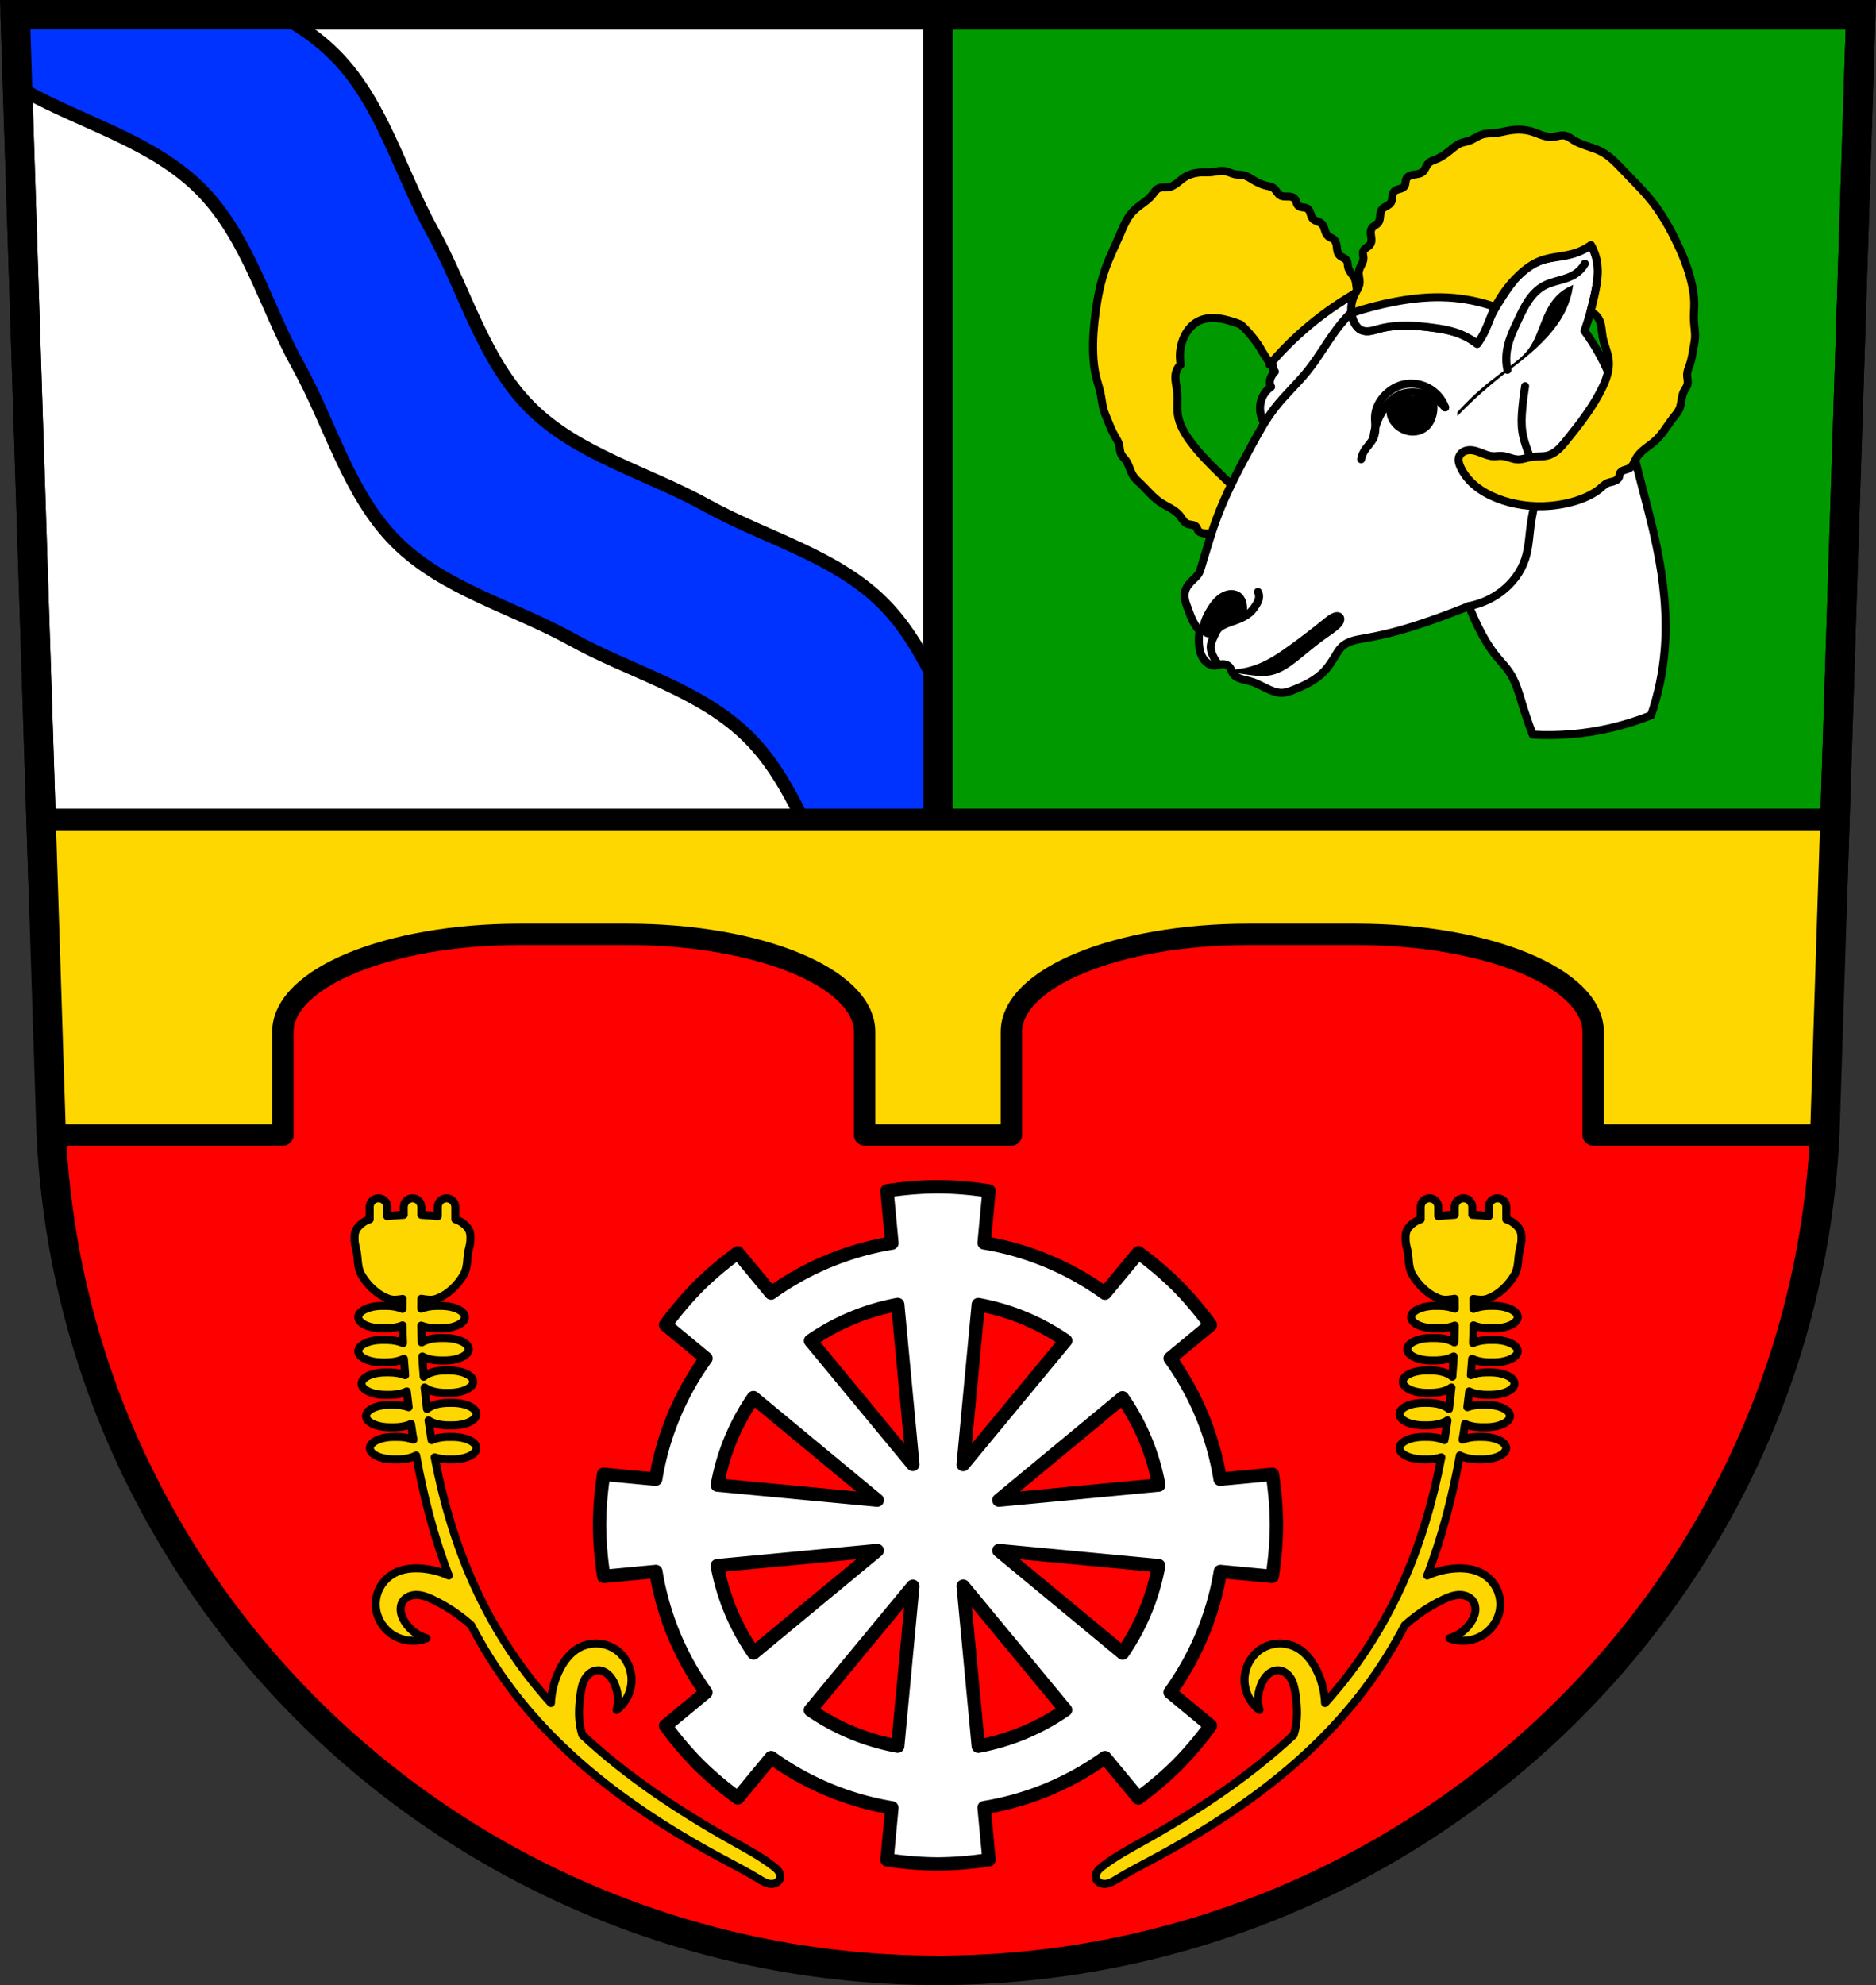 <?xml version="1.0" encoding="UTF-8" standalone="no"?>
<!-- Created with Inkscape (http://www.inkscape.org/) -->

<svg
   xmlns:dc="http://purl.org/dc/elements/1.1/"
   xmlns:cc="http://creativecommons.org/ns#"
   xmlns:rdf="http://www.w3.org/1999/02/22-rdf-syntax-ns#"
   xmlns:svg="http://www.w3.org/2000/svg"
   xmlns="http://www.w3.org/2000/svg"
   xmlns:sodipodi="http://sodipodi.sourceforge.net/DTD/sodipodi-0.dtd"
   xmlns:inkscape="http://www.inkscape.org/namespaces/inkscape"
   width="197.932mm"
   height="209.344mm"
   viewBox="0 0 701.334 741.769"
   id="svg2"
   version="1.1"
   inkscape:version="0.91 r13725"
   sodipodi:docname="DEU Michelbach COA.svg">
  <rect x="0" y="0" width="701.334" height="741.769" fill="#333333" stroke="none"/>
  <defs
     id="defs4">
    <inkscape:path-effect
       effect="spiro"
       id="path-effect5407"
       is_visible="true" />
    <inkscape:path-effect
       effect="spiro"
       id="path-effect5401"
       is_visible="true" />
    <inkscape:path-effect
       effect="spiro"
       id="path-effect5344"
       is_visible="true" />
    <inkscape:path-effect
       effect="spiro"
       id="path-effect5340"
       is_visible="true" />
    <inkscape:path-effect
       effect="spiro"
       id="path-effect5125"
       is_visible="true" />
    <inkscape:path-effect
       effect="spiro"
       id="path-effect5121"
       is_visible="true" />
    <inkscape:path-effect
       effect="spiro"
       id="path-effect5117"
       is_visible="true" />
    <inkscape:path-effect
       effect="spiro"
       id="path-effect5113"
       is_visible="true" />
    <inkscape:path-effect
       effect="spiro"
       id="path-effect5109"
       is_visible="true" />
    <inkscape:path-effect
       effect="spiro"
       id="path-effect5105"
       is_visible="true" />
    <inkscape:path-effect
       effect="spiro"
       id="path-effect5100"
       is_visible="true" />
    <inkscape:path-effect
       effect="spiro"
       id="path-effect5096"
       is_visible="true" />
    <inkscape:path-effect
       effect="spiro"
       id="path-effect5092"
       is_visible="true" />
    <inkscape:path-effect
       effect="spiro"
       id="path-effect5088"
       is_visible="true" />
    <inkscape:path-effect
       effect="spiro"
       id="path-effect5084"
       is_visible="true" />
    <inkscape:path-effect
       effect="spiro"
       id="path-effect4922"
       is_visible="true" />
    <inkscape:path-effect
       effect="spiro"
       id="path-effect4899"
       is_visible="true" />
    <inkscape:path-effect
       effect="spiro"
       id="path-effect4895"
       is_visible="true" />
    <inkscape:path-effect
       effect="spiro"
       id="path-effect4899-1"
       is_visible="true" />
    <inkscape:path-effect
       effect="spiro"
       id="path-effect4922-3"
       is_visible="true" />
    <inkscape:path-effect
       effect="spiro"
       id="path-effect5125-3"
       is_visible="true" />
    <inkscape:path-effect
       effect="spiro"
       id="path-effect5121-6"
       is_visible="true" />
    <inkscape:path-effect
       effect="spiro"
       id="path-effect5117-2"
       is_visible="true" />
    <inkscape:path-effect
       effect="spiro"
       id="path-effect5113-2"
       is_visible="true" />
    <inkscape:path-effect
       effect="spiro"
       id="path-effect5109-1"
       is_visible="true" />
    <inkscape:path-effect
       effect="spiro"
       id="path-effect5105-4"
       is_visible="true" />
    <inkscape:path-effect
       effect="spiro"
       id="path-effect5092-9"
       is_visible="true" />
    <inkscape:path-effect
       effect="spiro"
       id="path-effect5088-9"
       is_visible="true" />
    <inkscape:path-effect
       effect="spiro"
       id="path-effect5084-3"
       is_visible="true" />
    <inkscape:path-effect
       effect="spiro"
       id="path-effect5340-2"
       is_visible="true" />
    <inkscape:path-effect
       effect="spiro"
       id="path-effect5340-7"
       is_visible="true" />
  </defs>
  <sodipodi:namedview
     id="base"
     pagecolor="#ffffff"
     bordercolor="#666666"
     borderopacity="1.0"
     inkscape:pageopacity="0.0"
     inkscape:pageshadow="2"
     inkscape:zoom="0.72664173"
     inkscape:cx="350.66705"
     inkscape:cy="370.88431"
     inkscape:document-units="px"
     inkscape:current-layer="layer1"
     showgrid="false"
     inkscape:window-width="1366"
     inkscape:window-height="745"
     inkscape:window-x="-8"
     inkscape:window-y="-8"
     inkscape:window-maximized="1"
     fit-margin-top="0"
     fit-margin-left="0"
     fit-margin-right="0"
     fit-margin-bottom="0"
     inkscape:snap-midpoints="true"
     inkscape:snap-smooth-nodes="true"
     inkscape:object-nodes="true"
     inkscape:snap-nodes="false"
     inkscape:object-paths="false" />
  <g
     inkscape:label="Ebene 1"
     inkscape:groupmode="layer"
     id="layer1"
     transform="translate(-18.875,-44.335)">
    <path
       style="fill:#ff0000;fill-opacity:1;fill-rule:evenodd;stroke:none;stroke-width:11;stroke-opacity:1"
       inkscape:connector-curvature="0"
       d="m 24.555,49.835 13.398,416.624 c 7.415,175.25 153.92,314.046 331.589,314.144 177.51,-0.215 324.069,-139.061 331.589,-314.144 l 13.398,-416.624 -344.979,0 z"
       id="path10563-0-1" />
    <path
       style="opacity:1;fill:#ffffff;fill-opacity:1;fill-rule:nonzero;stroke:#000000;stroke-width:11;stroke-linecap:round;stroke-linejoin:round;stroke-miterlimit:4;stroke-dasharray:none;stroke-dashoffset:0;stroke-opacity:1"
       d="M 5.68 5.5 L 16.104 329.635 L 350.676 329.635 L 350.676 5.5 L 5.68 5.5 z "
       transform="translate(18.875,44.335)"
       id="rect4219" />
    <path
       style="fill:#0033ff;fill-opacity:1;fill-rule:evenodd;stroke:#000000;stroke-width:5;stroke-linecap:butt;stroke-linejoin:round;stroke-miterlimit:4;stroke-dasharray:none;stroke-opacity:1"
       d="M 5.68 5.5 L 6.547 32.479 C 7.492 32.976 8.438 33.474 9.369 33.99 C 31.308 46.151 57.33 52.991 75.02 70.771 C 92.722 88.565 99.307 114.697 111.48 136.645 C 123.651 158.587 130.306 184.696 148.053 202.438 C 165.799 220.178 191.915 226.833 213.863 239 C 235.817 251.17 261.959 257.752 279.758 275.449 C 294.531 290.137 301.76 310.566 310.754 329.635 L 350.676 329.635 L 350.676 256.963 C 345.166 245.338 338.967 234.236 329.953 225.273 C 312.154 207.576 286.013 200.99 264.059 188.82 C 242.11 176.653 215.99 170.002 198.244 152.262 C 180.498 134.52 173.845 108.409 161.674 86.467 C 149.5 64.52 142.915 38.387 125.213 20.594 C 119.136 14.486 112.065 9.685 104.525 5.5 L 5.68 5.5 z "
       transform="translate(18.875,44.335)"
       id="path22299" />
    <path
       style="opacity:1;fill:#009900;fill-opacity:1;fill-rule:nonzero;stroke:#000000;stroke-width:11;stroke-linecap:round;stroke-linejoin:round;stroke-miterlimit:4;stroke-dasharray:none;stroke-dashoffset:0;stroke-opacity:1"
       d="M 350.676 5.5 L 350.676 329.635 L 685.23 329.635 L 695.654 5.5 L 350.676 5.5 z "
       transform="translate(18.875,44.335)"
       id="rect4219-2" />
    <path
       style="opacity:1;fill:#ffd700;fill-opacity:1;fill-rule:nonzero;stroke:#000000;stroke-width:8;stroke-linecap:round;stroke-linejoin:round;stroke-miterlimit:4;stroke-dasharray:none;stroke-dashoffset:0;stroke-opacity:1"
       d="M 15.35,306.213 19.078,422.125 c 0.028,0.653 0.064,1.303 0.096,1.955 l 86.576,0 0,-38.479 c 0,-20.201 39.494,-36.463 88.553,-36.463 l 40.371,0 c 49.059,0 88.553,16.262 88.553,36.463 l 0,38.479 54.881,0 0,-38.479 c 0,-20.201 39.496,-36.463 88.555,-36.463 l 40.369,0 c 49.059,0 88.555,16.262 88.555,36.463 l 0,38.479 86.574,0 c 0.032,-0.652 0.068,-1.302 0.096,-1.955 l 3.729,-115.912 -123.477,0 z"
       transform="translate(18.875,44.335)"
       id="rect4259"
       inkscape:connector-curvature="0"
       sodipodi:nodetypes="ccccssssccsssscccccc" />
    <path
       style="fill:none;fill-rule:evenodd;stroke:#000000;stroke-width:11;stroke-opacity:1"
       inkscape:connector-curvature="0"
       d="m 24.555,49.835 13.398,416.624 c 7.415,175.25 153.92,314.046 331.589,314.144 177.51,-0.215 324.069,-139.061 331.589,-314.144 l 13.398,-416.624 -344.979,0 z"
       id="path10563-0" />
    <path
       style="opacity:1;fill:#ffffff;fill-opacity:1;fill-rule:nonzero;stroke:#000000;stroke-width:5;stroke-linecap:round;stroke-linejoin:round;stroke-miterlimit:4;stroke-dasharray:none;stroke-dashoffset:0;stroke-opacity:1"
       d="m 369.542,487.784 a 128.447,128.447 0 0 0 -19.072,1.535 l 1.842,19.516 a 107,107 0 0 0 -45.174,18.678 l -12.439,-15.033 a 128.447,128.447 0 0 0 -14.605,12.363 128.447,128.447 0 0 0 -12.4,14.572 l 15.096,12.492 a 107,107 0 0 0 -18.805,45.166 l -19.434,-1.834 a 128.447,128.447 0 0 0 -1.535,19.072 128.447,128.447 0 0 0 1.586,19.07 l 19.467,-1.838 a 107,107 0 0 0 18.693,45.195 l -15.068,12.469 a 128.447,128.447 0 0 0 12.4,14.572 128.447,128.447 0 0 0 14.605,12.363 l 12.463,-15.062 a 107,107 0 0 0 45.143,18.789 l -1.834,19.434 a 128.447,128.447 0 0 0 19.072,1.535 128.447,128.447 0 0 0 19.07,-1.586 l -1.838,-19.467 a 107,107 0 0 0 45.197,-18.695 l 12.486,15.09 a 128.447,128.447 0 0 0 14.57,-12.4 128.447,128.447 0 0 0 12.363,-14.607 l -15.08,-12.479 a 107,107 0 0 0 18.789,-45.143 l 19.383,1.83 a 128.447,128.447 0 0 0 1.586,-19.07 128.447,128.447 0 0 0 -1.535,-19.072 l -19.516,1.842 a 107,107 0 0 0 -18.68,-45.176 l 15.053,-12.455 a 128.447,128.447 0 0 0 -12.363,-14.607 128.447,128.447 0 0 0 -14.57,-12.4 l -12.51,15.117 a 107,107 0 0 0 -45.166,-18.807 l 1.83,-19.383 a 128.447,128.447 0 0 0 -19.07,-1.586 z m -15.062,44 5.643,59.762 -38.234,-46.207 a 83.928,83.928 0 0 1 32.592,-13.555 z m 30.125,0.029 a 83.928,83.928 0 0 1 32.664,13.486 l -38.309,46.297 5.645,-59.783 z m -84.076,34.771 46.299,38.311 -59.783,-5.645 a 83.928,83.928 0 0 1 13.484,-32.666 z m 137.984,0.07 a 83.928,83.928 0 0 1 13.557,32.594 l -59.766,5.643 46.209,-38.236 z m -91.689,57.074 -46.236,38.26 a 83.928,83.928 0 0 1 -13.572,-32.611 l 59.809,-5.648 z m 45.482,0.004 59.734,5.641 a 83.928,83.928 0 0 1 -13.469,32.643 l -46.266,-38.283 z m -13.346,13.293 38.262,46.238 a 83.928,83.928 0 0 1 -32.613,13.574 l -5.648,-59.812 z m -18.838,0.051 -5.641,59.732 a 83.928,83.928 0 0 1 -32.643,-13.467 l 38.283,-46.266 z"
       id="path4802"
       inkscape:connector-curvature="0" />
    <path
       style="fill:#ffd700;fill-rule:evenodd;stroke:#000000;stroke-width:3;stroke-linecap:butt;stroke-linejoin:round;stroke-miterlimit:4;stroke-dasharray:none;stroke-opacity:1;fill-opacity:1"
       d="m 160.371,492.095 c -1.82,0 -3.285,1.465 -3.285,3.285 l 0,4.576 c -0.887,0.289 -1.742,0.681 -2.49,1.205 -1.117,0.782 -2.159,1.798 -2.709,3.016 -0.528,1.169 -0.475,2.527 -0.426,3.801 0.05,1.286 0.477,2.532 0.725,3.797 0.582,2.966 0.254,6.254 1.791,8.887 2.274,3.895 5.925,7.525 10.303,9.033 1.626,0.56 3.369,0.311 5.125,0.012 -0.034,1.236 -0.049,2.471 -0.064,3.707 -1.601,-0.687 -3.722,-1.115 -6.078,-1.115 l -1.439,0 c -4.986,0 -9,1.874 -9,4.201 0,2.327 4.014,4.199 9,4.199 l 1.439,0 c 2.36,0 4.484,-0.428 6.086,-1.117 0.033,2.211 0.096,4.42 0.191,6.629 -1.62,-0.736 -3.827,-1.191 -6.277,-1.191 l -1.439,0 c -4.986,0 -9,1.872 -9,4.199 0,2.327 4.014,4.201 9,4.201 l 1.439,0 c 2.618,0 4.96,-0.52 6.602,-1.348 0.136,2.037 0.295,4.073 0.477,6.107 -1.577,-0.637 -3.611,-1.033 -5.869,-1.033 l -1.439,0 c -4.986,0 -9,1.872 -9,4.199 0,2.327 4.014,4.201 9,4.201 l 1.439,0 c 2.551,0 4.842,-0.493 6.477,-1.283 0.217,1.967 0.451,3.93 0.705,5.893 -1.525,-0.554 -3.419,-0.896 -5.51,-0.896 l -1.441,0 c -4.986,0 -8.998,1.872 -8.998,4.199 0,2.327 4.012,4.201 8.998,4.201 l 1.441,0 c 2.498,0 4.751,-0.472 6.379,-1.234 0.187,1.265 0.368,2.531 0.568,3.793 0.11,0.691 0.234,1.38 0.348,2.07 -1.575,-0.633 -3.603,-1.029 -5.855,-1.029 l -1.439,0 c -4.986,0 -9,1.872 -9,4.199 0,2.327 4.014,4.201 9,4.201 l 1.439,0 c 2.762,0 5.223,-0.575 6.871,-1.484 2.778,15.289 6.604,30.404 12.199,44.879 -3.248,-1.464 -6.751,-2.364 -10.305,-2.619 -3.427,-0.246 -6.988,0.124 -10.021,1.736 -2.163,1.149 -3.995,2.914 -5.223,5.033 -1.228,2.119 -1.847,4.586 -1.764,7.033 0.135,3.975 2.173,7.822 5.318,10.256 1.902,1.472 4.187,2.444 6.566,2.795 2.38,0.351 4.848,0.078 7.094,-0.783 -3.397,-1.016 -6.39,-3.322 -8.236,-6.35 -0.677,-1.109 -1.209,-2.328 -1.383,-3.615 -0.174,-1.288 0.032,-2.653 0.73,-3.748 0.55,-0.862 1.387,-1.526 2.324,-1.936 0.937,-0.41 1.971,-0.572 2.994,-0.547 2.045,0.051 3.997,0.833 5.848,1.705 3.38,1.593 6.601,3.523 9.623,5.721 1.67,1.214 3.273,2.518 4.814,3.891 4.282,8.224 9.204,16.111 14.764,23.529 20.37,27.182 48.74,47.422 78.662,63.498 4.736,2.544 9.526,4.998 14.117,7.795 1.325,0.807 2.693,1.664 4.236,1.82 0.772,0.078 1.573,-0.032 2.258,-0.396 0.685,-0.364 1.24,-0.998 1.43,-1.75 0.111,-0.438 0.098,-0.905 -0.012,-1.344 -0.109,-0.439 -0.312,-0.852 -0.568,-1.225 -0.512,-0.746 -1.227,-1.323 -1.945,-1.873 -4.781,-3.662 -10.114,-6.524 -15.367,-9.469 -19.974,-11.197 -39.342,-24.045 -56.039,-39.605 -0.4,-1.259 -0.71,-2.546 -0.908,-3.852 -0.561,-3.702 -0.298,-7.482 0.211,-11.191 0.277,-2.021 0.646,-4.082 1.67,-5.846 0.512,-0.882 1.188,-1.676 2.023,-2.262 0.835,-0.585 1.834,-0.953 2.854,-0.973 1.3,-0.025 2.572,0.519 3.574,1.348 1.002,0.828 1.754,1.924 2.338,3.086 1.592,3.167 1.976,6.924 1.057,10.348 1.915,-1.455 3.448,-3.408 4.404,-5.615 0.956,-2.207 1.334,-4.662 1.086,-7.055 -0.41,-3.956 -2.605,-7.716 -5.912,-9.926 -2.036,-1.361 -4.46,-2.134 -6.908,-2.207 -2.448,-0.073 -4.913,0.553 -7.029,1.785 -2.969,1.728 -5.161,4.56 -6.758,7.602 -2.078,3.959 -3.239,8.385 -3.428,12.852 -3.074,-3.413 -6.024,-6.942 -8.824,-10.605 -8.026,-10.503 -14.774,-21.973 -20.176,-34.037 -6.737,-15.045 -11.364,-30.968 -14.479,-47.166 1.464,0.481 3.243,0.768 5.178,0.768 l 1.441,0 c 4.986,0 9,-1.872 9,-4.199 0,-2.327 -4.014,-4.203 -9,-4.203 l -1.441,0 c -2.471,0 -4.699,0.463 -6.322,1.211 -0.074,-0.444 -0.162,-0.886 -0.234,-1.33 -0.328,-2.014 -0.63,-4.032 -0.914,-6.053 1.613,1.119 4.351,1.852 7.471,1.852 l 1.441,0 c 4.986,0 9,-1.872 9,-4.199 0,-2.327 -4.014,-4.197 -9,-4.197 l -1.441,0 c -3.515,0 -6.539,0.933 -8.021,2.297 -0.337,-2.686 -0.645,-5.374 -0.904,-8.068 1.569,1.224 4.428,2.043 7.719,2.043 l 1.439,0 c 4.986,0 9,-1.874 9,-4.201 0,-2.327 -4.014,-4.199 -9,-4.199 l -1.439,0 c -3.552,0 -6.601,0.952 -8.066,2.34 -0.206,-2.518 -0.381,-5.038 -0.52,-7.561 1.648,0.922 4.128,1.508 6.914,1.508 l 1.439,0 c 4.986,0 9,-1.872 9,-4.199 0,-2.327 -4.014,-4.201 -9,-4.201 l -1.439,0 c -2.927,0 -5.511,0.648 -7.152,1.652 -0.076,-2.095 -0.126,-4.189 -0.154,-6.285 1.577,0.636 3.609,1.033 5.867,1.033 l 1.439,0 c 4.986,0 9,-1.872 9,-4.199 0,-2.327 -4.014,-4.201 -9,-4.201 l -1.439,0 c -2.264,0 -4.302,0.401 -5.881,1.041 0.012,-1.232 0.014,-2.465 0.041,-3.697 1.888,0.325 3.769,0.654 5.516,0.053 4.378,-1.508 8.03,-5.138 10.305,-9.033 1.537,-2.632 1.209,-5.921 1.791,-8.887 0.248,-1.265 0.675,-2.511 0.725,-3.797 0.049,-1.273 0.103,-2.632 -0.426,-3.801 -0.551,-1.218 -1.593,-2.234 -2.711,-3.016 -0.747,-0.523 -1.601,-0.914 -2.486,-1.203 l 0,-4.578 c 0,-1.82 -1.465,-3.285 -3.285,-3.285 -1.82,0 -3.285,1.465 -3.285,3.285 l 0,3.408 c -2.039,-0.251 -4.089,-0.433 -6.15,-0.52 l 0,-2.889 c 0,-1.82 -1.465,-3.285 -3.285,-3.285 -1.82,0 -3.285,1.465 -3.285,3.285 l 0,2.889 c -2.06,0.087 -4.11,0.267 -6.148,0.518 l 0,-3.406 c 0,-1.82 -1.465,-3.285 -3.285,-3.285 z m 392.902,0 c -1.82,0 -3.285,1.465 -3.285,3.285 l 0,4.578 c -0.886,0.29 -1.739,0.68 -2.486,1.203 -1.118,0.782 -2.16,1.798 -2.711,3.016 -0.529,1.169 -0.475,2.527 -0.426,3.801 0.05,1.286 0.477,2.532 0.725,3.797 0.582,2.966 0.254,6.255 1.791,8.887 2.275,3.895 5.927,7.525 10.305,9.033 1.746,0.602 3.628,0.272 5.516,-0.053 0.027,1.232 0.029,2.465 0.041,3.697 -1.578,-0.64 -3.616,-1.041 -5.881,-1.041 l -1.439,0 c -4.986,0 -9,1.874 -9,4.201 0,2.327 4.014,4.199 9,4.199 l 1.439,0 c 2.258,0 4.29,-0.397 5.867,-1.033 -0.028,2.096 -0.079,4.191 -0.154,6.285 -1.642,-1.004 -4.226,-1.652 -7.152,-1.652 l -1.439,0 c -4.986,0 -9,1.874 -9,4.201 0,2.327 4.014,4.199 9,4.199 l 1.439,0 c 2.786,0 5.266,-0.586 6.914,-1.508 -0.139,2.522 -0.313,5.043 -0.52,7.561 -1.466,-1.388 -4.515,-2.34 -8.066,-2.34 l -1.439,0 c -4.986,0 -9,1.872 -9,4.199 0,2.327 4.014,4.201 9,4.201 l 1.439,0 c 3.291,0 6.149,-0.819 7.719,-2.043 -0.26,2.694 -0.568,5.383 -0.904,8.068 -1.482,-1.364 -4.506,-2.297 -8.021,-2.297 l -1.441,0 c -4.986,0 -9,1.87 -9,4.197 0,2.327 4.014,4.199 9,4.199 l 1.441,0 c 3.12,0 5.858,-0.733 7.471,-1.852 -0.284,2.021 -0.587,4.039 -0.914,6.053 -0.072,0.444 -0.16,0.886 -0.234,1.33 -1.623,-0.748 -3.851,-1.211 -6.322,-1.211 l -1.441,0 c -4.986,0 -9,1.876 -9,4.203 0,2.327 4.014,4.199 9,4.199 l 1.441,0 c 1.935,0 3.714,-0.287 5.178,-0.768 -3.114,16.198 -7.742,32.121 -14.479,47.166 -5.402,12.064 -12.15,23.534 -20.176,34.037 -2.8,3.664 -5.75,7.192 -8.824,10.605 -0.189,-4.466 -1.35,-8.893 -3.428,-12.852 -1.597,-3.042 -3.789,-5.873 -6.758,-7.602 -2.117,-1.232 -4.581,-1.859 -7.029,-1.785 -2.448,0.073 -4.872,0.846 -6.908,2.207 -3.307,2.21 -5.502,5.97 -5.912,9.926 -0.248,2.392 0.13,4.848 1.086,7.055 0.956,2.207 2.489,4.16 4.404,5.615 -0.92,-3.423 -0.535,-7.181 1.057,-10.348 0.584,-1.162 1.335,-2.258 2.338,-3.086 1.002,-0.828 2.274,-1.372 3.574,-1.348 1.02,0.019 2.018,0.387 2.854,0.973 0.835,0.585 1.511,1.38 2.023,2.262 1.024,1.764 1.393,3.825 1.67,5.846 0.509,3.71 0.772,7.489 0.211,11.191 -0.198,1.306 -0.508,2.593 -0.908,3.852 -16.697,15.56 -36.065,28.408 -56.039,39.605 -5.253,2.945 -10.586,5.807 -15.367,9.469 -0.718,0.55 -1.433,1.128 -1.945,1.873 -0.256,0.373 -0.459,0.786 -0.568,1.225 -0.109,0.439 -0.122,0.905 -0.012,1.344 0.19,0.752 0.745,1.386 1.43,1.75 0.685,0.364 1.486,0.474 2.258,0.396 1.543,-0.156 2.912,-1.013 4.236,-1.82 4.591,-2.797 9.381,-5.251 14.117,-7.795 29.922,-16.076 58.292,-36.316 78.662,-63.498 5.559,-7.419 10.482,-15.306 14.764,-23.529 1.542,-1.373 3.145,-2.676 4.814,-3.891 3.022,-2.198 6.243,-4.128 9.623,-5.721 1.851,-0.872 3.802,-1.654 5.848,-1.705 1.023,-0.026 2.057,0.137 2.994,0.547 0.937,0.41 1.774,1.073 2.324,1.936 0.699,1.095 0.905,2.461 0.73,3.748 -0.174,1.288 -0.706,2.506 -1.383,3.615 -1.846,3.027 -4.839,5.334 -8.236,6.35 2.246,0.861 4.714,1.134 7.094,0.783 2.38,-0.35 4.664,-1.323 6.566,-2.795 3.146,-2.434 5.183,-6.281 5.318,-10.256 0.083,-2.448 -0.536,-4.914 -1.764,-7.033 -1.228,-2.119 -3.06,-3.884 -5.223,-5.033 -3.034,-1.612 -6.595,-1.983 -10.021,-1.736 -3.553,0.255 -7.057,1.155 -10.305,2.619 5.596,-14.475 9.421,-29.59 12.199,-44.879 1.648,0.909 4.109,1.484 6.871,1.484 l 1.439,0 c 4.986,0 9,-1.874 9,-4.201 0,-2.327 -4.014,-4.199 -9,-4.199 l -1.439,0 c -2.252,0 -4.28,0.396 -5.855,1.029 0.113,-0.69 0.238,-1.38 0.348,-2.07 0.2,-1.262 0.381,-2.528 0.568,-3.793 1.628,0.762 3.88,1.234 6.379,1.234 l 1.441,0 c 4.986,0 8.998,-1.874 8.998,-4.201 0,-2.327 -4.012,-4.199 -8.998,-4.199 l -1.441,0 c -2.09,0 -3.985,0.343 -5.51,0.896 0.254,-1.962 0.488,-3.926 0.705,-5.893 1.635,0.791 3.926,1.283 6.477,1.283 l 1.439,0 c 4.986,0 9,-1.874 9,-4.201 0,-2.327 -4.014,-4.199 -9,-4.199 l -1.439,0 c -2.259,0 -4.292,0.397 -5.869,1.033 0.182,-2.034 0.341,-4.07 0.477,-6.107 1.642,0.828 3.984,1.348 6.602,1.348 l 1.439,0 c 4.986,0 9,-1.874 9,-4.201 0,-2.327 -4.014,-4.199 -9,-4.199 l -1.439,0 c -2.45,0 -4.658,0.455 -6.277,1.191 0.096,-2.209 0.158,-4.418 0.191,-6.629 1.602,0.689 3.726,1.117 6.086,1.117 l 1.439,0 c 4.986,0 9,-1.872 9,-4.199 0,-2.327 -4.014,-4.201 -9,-4.201 l -1.439,0 c -2.356,0 -4.477,0.428 -6.078,1.115 -0.016,-1.236 -0.031,-2.471 -0.064,-3.707 1.756,0.299 3.499,0.549 5.125,-0.012 4.377,-1.508 8.029,-5.138 10.303,-9.033 1.537,-2.632 1.209,-5.921 1.791,-8.887 0.248,-1.265 0.675,-2.511 0.725,-3.797 0.049,-1.273 0.103,-2.632 -0.426,-3.801 -0.55,-1.218 -1.592,-2.234 -2.709,-3.016 -0.749,-0.524 -1.603,-0.916 -2.49,-1.205 l 0,-4.576 c 0,-1.82 -1.465,-3.285 -3.285,-3.285 -1.82,0 -3.285,1.465 -3.285,3.285 l 0,3.406 c -2.038,-0.25 -4.088,-0.431 -6.148,-0.518 l 0,-2.889 c 0,-1.82 -1.465,-3.285 -3.285,-3.285 -1.82,0 -3.285,1.465 -3.285,3.285 l 0,2.889 c -2.061,0.087 -4.112,0.269 -6.15,0.52 l 0,-3.408 c 0,-1.82 -1.465,-3.285 -3.285,-3.285 z"
       id="path4893"
       inkscape:connector-curvature="0" />
    <g
       id="g5428"
       transform="translate(15.11,-6)">
      <path
         id="path5338-6"
         transform="translate(18.875,44.335)"
         d="m 442.008,69.852 c -1.504,-0.058 -3.011,0.412 -4.527,0.527 -0.934,0.071 -1.874,0.006 -2.811,0.014 -2.435,0.021 -4.912,0.556 -6.959,1.875 -1.021,0.658 -1.914,1.497 -2.887,2.225 -0.973,0.728 -2.066,1.359 -3.271,1.512 -0.57,0.072 -1.146,0.036 -1.721,0.037 -0.575,10e-4 -1.161,0.044 -1.691,0.266 -0.558,0.233 -1.02,0.651 -1.412,1.111 -0.392,0.46 -0.727,0.968 -1.104,1.441 -1.93,2.423 -4.881,3.807 -7.049,6.02 -2.418,2.468 -3.71,5.79 -5.078,8.963 -1.79,4.149 -3.814,8.203 -5.328,12.461 -1.839,5.172 -2.902,10.59 -3.65,16.027 -0.731,5.313 -1.167,10.681 -0.947,16.039 0.116,2.821 0.416,5.643 1.082,8.387 0.504,2.073 1.215,4.094 1.656,6.182 0.479,2.265 0.641,4.605 1.363,6.805 0.266,0.809 0.605,1.592 0.932,2.379 0.953,2.295 1.802,4.646 3.047,6.797 0.573,0.989 1.233,1.948 1.549,3.047 0.178,0.622 0.24,1.271 0.33,1.912 0.09,0.641 0.214,1.286 0.502,1.865 0.41,0.825 1.121,1.454 1.672,2.193 0.681,0.913 1.108,1.986 1.52,3.049 0.411,1.062 0.821,2.14 1.473,3.074 0.675,0.967 1.583,1.742 2.439,2.553 1.46,1.382 2.791,2.892 4.225,4.303 1.059,1.043 2.179,2.033 3.416,2.857 1.218,0.812 2.539,1.455 3.801,2.195 1.262,0.74 2.485,1.596 3.396,2.74 0.432,0.542 0.787,1.14 1.211,1.688 0.424,0.548 0.932,1.055 1.568,1.328 0.586,0.252 1.237,0.289 1.861,0.416 0.312,0.063 0.622,0.15 0.906,0.295 0.284,0.145 0.541,0.35 0.715,0.617 0.222,0.342 0.294,0.761 0.502,1.111 0.184,0.309 0.468,0.551 0.785,0.721 0.317,0.169 0.668,0.27 1.021,0.334 0.707,0.128 1.437,0.118 2.133,0.299 1.151,0.3 2.1,1.09 3.125,1.693 0.534,0.314 1.096,0.581 1.668,0.82 2.769,1.16 5.775,1.693 8.775,1.793 1.891,0.063 3.789,-0.045 5.662,-0.316 5.481,-0.795 10.772,-3.052 15,-6.631 4.233,-3.583 7.396,-8.603 8.068,-14.107 0.077,-0.633 0.123,-1.273 0.065,-1.908 -0.059,-0.635 -0.224,-1.267 -0.545,-1.818 -0.344,-0.592 -0.866,-1.081 -1.479,-1.387 -0.613,-0.306 -1.315,-0.43 -1.996,-0.357 -0.669,0.071 -1.307,0.328 -1.887,0.67 -0.58,0.342 -1.106,0.768 -1.619,1.203 -1.027,0.87 -2.065,1.81 -3.359,2.178 -0.772,0.219 -1.595,0.22 -2.363,0.453 -0.833,0.252 -1.559,0.763 -2.271,1.264 -0.712,0.5 -1.443,1.006 -2.279,1.246 -0.684,0.197 -1.406,0.207 -2.117,0.174 -0.711,-0.033 -1.424,-0.109 -2.135,-0.074 -1.685,0.083 -3.316,0.777 -5.002,0.701 -1.359,-0.061 -2.656,-0.626 -3.783,-1.389 -1.127,-0.763 -2.105,-1.721 -3.082,-2.668 -5.347,-5.186 -10.909,-10.229 -15.311,-16.238 -2.162,-2.951 -4.066,-6.226 -4.596,-9.846 -0.422,-2.883 0.051,-5.831 -0.268,-8.727 -0.127,-1.151 -0.377,-2.286 -0.531,-3.434 -0.155,-1.148 -0.212,-2.327 0.049,-3.455 0.278,-1.204 0.922,-2.32 1.824,-3.164 -0.58,-3.096 -0.289,-6.35 0.832,-9.293 1.085,-2.848 3.024,-5.466 5.734,-6.859 1.933,-0.993 4.158,-1.32 6.328,-1.205 2.17,0.115 4.297,0.653 6.369,1.307 1.065,0.336 2.121,0.705 3.164,1.104 2.7,2.507 5.094,5.344 7.086,8.443 1.133,2.082 2.424,4.077 3.863,5.961 0.994,1.302 2.059,2.552 3.186,3.74 1.377,-2.232 3.196,-4.19 5.322,-5.727 1.892,-1.367 4.007,-2.394 6.148,-3.322 5.191,-2.251 10.762,-3.99 16.412,-3.688 0.939,0.05 1.88,0.158 2.816,0.076 0.936,-0.082 1.887,-0.371 2.576,-1.01 0.435,-0.403 0.746,-0.928 0.953,-1.484 0.207,-0.556 0.314,-1.145 0.383,-1.734 0.42,-3.617 -0.626,-7.371 -2.797,-10.295 -0.847,-1.141 -1.876,-2.195 -2.346,-3.537 -0.486,-1.39 -0.318,-2.95 -0.855,-4.32 -0.322,-0.821 -0.878,-1.524 -1.398,-2.236 -0.521,-0.712 -1.023,-1.473 -1.205,-2.336 -0.083,-0.395 -0.097,-0.799 -0.143,-1.199 -0.046,-0.401 -0.129,-0.807 -0.334,-1.154 -0.294,-0.5 -0.808,-0.826 -1.318,-1.104 -0.51,-0.277 -1.046,-0.534 -1.445,-0.955 -0.361,-0.38 -0.587,-0.871 -0.723,-1.377 -0.136,-0.506 -0.186,-1.03 -0.242,-1.551 -0.056,-0.521 -0.116,-1.045 -0.268,-1.547 -0.151,-0.502 -0.4,-0.985 -0.783,-1.342 -0.322,-0.3 -0.724,-0.499 -1.121,-0.689 -0.397,-0.191 -0.801,-0.382 -1.133,-0.672 -0.331,-0.289 -0.576,-0.666 -0.762,-1.064 -0.186,-0.399 -0.314,-0.821 -0.441,-1.242 -0.128,-0.421 -0.255,-0.844 -0.438,-1.244 -0.183,-0.4 -0.425,-0.778 -0.752,-1.072 -0.465,-0.418 -1.07,-0.638 -1.654,-0.861 -0.584,-0.224 -1.183,-0.476 -1.607,-0.936 -0.244,-0.264 -0.419,-0.586 -0.553,-0.92 -0.134,-0.334 -0.228,-0.681 -0.332,-1.025 -0.104,-0.344 -0.219,-0.688 -0.387,-1.006 -0.167,-0.318 -0.391,-0.611 -0.684,-0.82 -0.258,-0.184 -0.562,-0.297 -0.871,-0.369 -0.309,-0.072 -0.625,-0.106 -0.939,-0.146 -0.315,-0.04 -0.63,-0.088 -0.932,-0.186 -0.302,-0.098 -0.59,-0.249 -0.814,-0.473 -0.324,-0.323 -0.488,-0.769 -0.627,-1.205 -0.139,-0.436 -0.269,-0.886 -0.549,-1.248 -0.298,-0.386 -0.744,-0.638 -1.213,-0.773 -0.469,-0.136 -0.962,-0.164 -1.449,-0.168 -0.488,-0.004 -0.977,0.017 -1.463,-0.027 -0.486,-0.044 -0.974,-0.155 -1.395,-0.402 -0.527,-0.309 -0.912,-0.807 -1.27,-1.303 -0.357,-0.496 -0.711,-1.011 -1.201,-1.377 -0.401,-0.299 -0.877,-0.484 -1.359,-0.615 -0.483,-0.132 -0.978,-0.213 -1.465,-0.328 -1.762,-0.416 -3.393,-1.262 -4.939,-2.203 -1.211,-0.737 -2.427,-1.556 -3.824,-1.793 -0.833,-0.141 -1.688,-0.067 -2.523,-0.193 -1.467,-0.223 -2.79,-1.052 -4.258,-1.273 -0.215,-0.032 -0.43,-0.05 -0.645,-0.059 z"
         style="fill:#ffd700;fill-opacity:1;fill-rule:evenodd;stroke:#000000;stroke-width:3;stroke-linecap:round;stroke-linejoin:round;stroke-miterlimit:4;stroke-dasharray:none;stroke-opacity:1"
         inkscape:connector-curvature="0" />
      <path
         sodipodi:nodetypes="aacaaacaacaaccaccca"
         inkscape:connector-curvature="0"
         inkscape:original-d="m 506.46375,162.32735 c -5.95173,4.09559 -11.86435,8.30381 -17.26777,13.10034 -3.88155,3.44558 -10.81609,11.20173 -10.81609,11.20173 0,0 1.06805,0.24318 1.3283,0.66451 0.21615,0.34993 -0.17438,0.86156 0,1.23409 0.10477,0.22381 0.41591,0.28092 0.56926,0.47465 0.0439,0.0555 0.0949,0.18986 0.0949,0.18986 0,0 -1.01651,1.12512 -1.32828,1.80366 -0.3525,0.76717 -0.60932,1.62478 -0.56927,2.46819 0.0237,0.49976 0.47438,1.42394 0.47438,1.42394 0,0 -1.91294,1.44513 -2.46682,2.46819 -1.16992,2.16093 -1.83177,4.77719 -1.51804,7.21467 0.27097,2.10531 2.84633,5.69579 2.84633,5.69579 l 10.15193,-9.87271 c 0,0 12.94462,-17.15316 19.54484,-25.63108 2.0609,-2.6472 6.26194,-7.87919 6.26194,-7.87919 l 2.08732,-5.60086 -2.37196,-3.32255 c 0,0 -4.75046,2.80438 -7.02095,4.36677 z"
         inkscape:path-effect="#path-effect5084"
         id="path5082"
         d="m 506.464,162.327 c -6.132,3.839 -11.918,8.23 -17.268,13.1 -3.841,3.497 -7.456,7.241 -10.816,11.202 0.125,-0.081 0.272,-0.129 0.421,-0.138 0.149,-0.008 0.3,0.023 0.434,0.09 0.134,0.067 0.249,0.169 0.332,0.293 0.083,0.124 0.132,0.27 0.142,0.419 0.014,0.21 -0.049,0.417 -0.084,0.624 -0.017,0.104 -0.028,0.21 -0.018,0.314 0.01,0.105 0.041,0.209 0.101,0.296 0.071,0.102 0.177,0.174 0.281,0.241 0.104,0.068 0.212,0.136 0.288,0.234 0.044,0.056 0.076,0.121 0.095,0.19 -0.534,0.526 -0.984,1.137 -1.328,1.804 -0.393,0.761 -0.648,1.616 -0.569,2.468 0.047,0.503 0.21,0.994 0.474,1.424 -0.968,0.657 -1.81,1.5 -2.467,2.468 -1.413,2.083 -1.925,4.73 -1.518,7.215 0.349,2.126 1.355,4.14 2.846,5.696 l 10.152,-9.873 c 6.384,-8.643 12.9,-17.188 19.545,-25.631 2.075,-2.636 4.162,-5.263 6.262,-7.879 l 2.087,-5.601 -2.372,-3.323 -7.021,4.367 -2e-5,0 z"
         style="fill:#ffffff;fill-rule:evenodd;stroke:#000000;stroke-width:3;stroke-linecap:butt;stroke-linejoin:round;stroke-miterlimit:4;stroke-dasharray:none;stroke-opacity:1" />
      <path
         sodipodi:nodetypes="caaaaaaaaaaaacaaaaaaaaaaaaaaaaacaaaacacaaaacaacaaacaac"
         inkscape:connector-curvature="0"
         inkscape:original-d="m 512.72569,163.65637 c 0,0 -5.28306,4.85802 -7.59023,7.5944 -4.62271,5.48268 -7.97513,11.94117 -12.429,17.56204 -3.88337,4.90089 -8.70074,9.02962 -12.42902,14.04963 -3.19322,4.29957 -5.87291,8.97141 -8.44409,13.66991 -4.87083,8.90082 -9.4432,18.00412 -13.188,27.43476 -2.42633,6.11028 -3.82663,12.58335 -5.97731,18.79612 -0.17688,0.51095 -0.29506,1.05293 -0.56932,1.51888 -0.56917,0.96711 -1.48809,1.68144 -2.18216,2.56311 -1.06471,1.35243 -2.45162,2.55772 -3.03611,4.17692 -0.33373,0.92452 -0.29978,1.96603 -0.18972,2.94282 0.13674,1.21376 0.62849,2.36374 1.04359,3.51241 0.73708,2.03968 1.48236,4.0997 2.56176,5.98059 0.5291,0.92204 1.89754,2.5631 1.89754,2.5631 0,0 -0.47969,3.4411 -0.18973,5.12623 0.39252,2.28159 0.93145,4.81229 2.56169,6.45523 0.8896,0.89653 2.25377,1.30086 3.51044,1.42395 0.83338,0.0816 1.63287,-0.54969 2.46686,-0.47465 1.04707,0.0942 2.15803,0.43746 2.94121,1.13916 0.66391,0.59481 0.61333,1.73284 1.23339,2.37324 1.03454,1.06843 2.5121,1.62472 3.89005,2.1834 1.0309,0.41797 2.17682,0.48421 3.22582,0.85437 2.71033,0.9564 5.1334,2.6493 7.87484,3.5124 1.0503,0.33067 2.14283,0.65405 3.24352,0.62537 1.39435,-0.0363 2.77399,-0.46969 4.06208,-1.00509 4.33766,-1.80298 8.61349,-4.10529 12.04949,-7.3096 1.64324,-1.53244 2.58403,-3.67723 3.88998,-5.50594 0.81649,-1.14332 1.35053,-2.5648 2.46683,-3.41748 2.36256,-1.80463 5.49204,-2.31302 8.34925,-3.13268 2.60546,-0.74744 5.34226,-0.94799 7.96974,-1.61382 6.50736,-1.64901 12.91002,-3.70794 19.26021,-5.88565 4.03387,-1.38336 11.95461,-4.55664 11.95461,-4.55664 0,0 2.15163,5.40751 3.51048,7.97412 2.00863,3.79393 4.32751,7.43018 6.8312,10.91695 1.45545,2.02693 3.47375,3.64269 4.7439,5.79072 2.2039,3.72717 3.32688,7.99826 4.83877,12.0561 1.39045,3.7319 3.88999,11.29667 3.88999,11.29667 0,0 19.45642,-0.5798 28.96317,-2.45039 5.23793,-1.03063 15.28044,-4.79649 15.28044,-4.79649 0,0 4.56502,-16.2305 5.09348,-24.58203 0.8102,-12.80398 -0.95002,-25.70672 -2.99617,-38.37194 -1.5925,-9.85725 -4.42234,-19.48544 -7.19079,-29.07874 -4.14403,-14.36006 -7.69067,-29.05927 -14.08197,-42.56889 -1.51735,-3.20729 -5.69271,-8.99342 -5.69271,-8.99342 0,0 3.03989,-9.29249 3.89501,-14.0897 0.63347,-3.55376 1.32827,-7.20793 0.89885,-10.79211 -0.30072,-2.51 -2.39693,-7.19474 -2.39693,-7.19474 0,0 -5.56605,2.79619 -8.52321,3.72997 -3.31306,1.04616 -7.12971,0.46748 -10.21653,2.06245 -5.84629,3.02081 -10.24011,8.41183 -14.38515,13.52473 -1.58773,1.95845 -3.92957,6.46328 -3.92957,6.46328 0,0 -1.87578,-1.93107 -3.09414,-2.39752 -10.38057,-3.97423 -22.14306,-2.33044 -33.25742,-2.39825 -4.14361,-0.0253 -12.40891,0.74274 -12.40891,0.74274 z"
         inkscape:path-effect="#path-effect5088"
         id="path5086"
         d="m 512.726,163.656 c -2.773,2.272 -5.32,4.82 -7.59,7.594 -4.543,5.553 -7.945,11.961 -12.429,17.562 -3.909,4.883 -8.602,9.102 -12.429,14.05 -3.28,4.241 -5.88,8.961 -8.444,13.67 -4.857,8.919 -9.652,17.914 -13.188,27.435 -2.289,6.164 -4.037,12.513 -5.977,18.796 -0.16,0.517 -0.322,1.037 -0.569,1.519 -0.515,1.003 -1.366,1.785 -2.182,2.563 -1.259,1.202 -2.517,2.516 -3.036,4.177 -0.296,0.946 -0.333,1.962 -0.19,2.943 0.177,1.211 0.62,2.364 1.044,3.512 0.751,2.038 1.454,4.112 2.562,5.981 0.543,0.916 1.18,1.776 1.898,2.563 -0.267,1.693 -0.33,3.418 -0.19,5.126 0.097,1.18 0.293,2.358 0.694,3.472 0.401,1.114 1.013,2.164 1.867,2.983 0.469,0.45 1.01,0.829 1.608,1.084 0.598,0.255 1.253,0.384 1.902,0.34 0.836,-0.056 1.632,-0.393 2.467,-0.475 0.546,-0.053 1.105,0.006 1.619,0.196 0.514,0.19 0.982,0.513 1.322,0.943 0.554,0.701 0.74,1.628 1.233,2.373 0.42,0.635 1.05,1.111 1.732,1.449 0.682,0.338 1.42,0.547 2.158,0.735 1.078,0.274 2.169,0.506 3.226,0.854 2.732,0.9 5.165,2.546 7.875,3.512 1.043,0.372 2.137,0.643 3.244,0.625 1.402,-0.022 2.753,-0.502 4.062,-1.005 4.425,-1.701 8.838,-3.822 12.049,-7.31 1.525,-1.656 2.734,-3.574 3.89,-5.506 0.724,-1.21 1.445,-2.447 2.467,-3.417 1.095,-1.039 2.487,-1.721 3.927,-2.177 1.439,-0.455 2.936,-0.697 4.423,-0.956 2.671,-0.466 5.33,-0.995 7.97,-1.614 6.54,-1.533 12.939,-3.615 19.26,-5.886 4.014,-1.442 8,-2.961 11.955,-4.557 1.047,2.71 2.219,5.372 3.51,7.974 1.912,3.854 4.099,7.594 6.831,10.917 1.586,1.929 3.354,3.716 4.744,5.791 2.419,3.612 3.568,7.898 4.839,12.056 1.164,3.809 2.462,7.578 3.89,11.297 9.705,0.558 19.489,-0.27 28.963,-2.45 5.208,-1.199 10.322,-2.804 15.28,-4.796 2.708,-7.941 4.423,-16.219 5.093,-24.582 1.029,-12.832 -0.401,-25.763 -2.996,-38.372 -2.013,-9.781 -4.724,-19.402 -7.191,-29.079 -3.703,-14.524 -6.937,-29.393 -14.082,-42.569 -1.692,-3.121 -3.596,-6.128 -5.693,-8.993 1.585,-4.611 2.887,-9.319 3.895,-14.09 0.75,-3.548 1.34,-7.192 0.899,-10.792 -0.309,-2.526 -1.13,-4.988 -2.397,-7.195 -2.585,1.744 -5.488,3.014 -8.523,3.73 -3.385,0.798 -6.933,0.915 -10.217,2.062 -3.166,1.107 -5.952,3.137 -8.295,5.537 -2.343,2.4 -4.273,5.169 -6.09,7.988 -1.367,2.119 -2.677,4.275 -3.93,6.463 -0.954,-0.892 -1.992,-1.696 -3.094,-2.398 -4.791,-3.047 -10.634,-4.047 -16.312,-4.019 -5.678,0.028 -11.301,1.01 -16.946,1.621 -4.121,0.446 -8.264,0.694 -12.409,0.743 z"
         style="fill:#ffffff;fill-rule:evenodd;stroke:#000000;stroke-width:3;stroke-linecap:butt;stroke-linejoin:round;stroke-miterlimit:4;stroke-dasharray:none;stroke-opacity:1" />
      <path
         sodipodi:nodetypes="caaaaaaaaac"
         inkscape:connector-curvature="0"
         inkscape:original-d="m 459.32102,298.76609 c 0,0 -1.37663,-1.77767 -1.82329,-2.7972 -0.5957,-1.35978 -1.15566,-2.83405 -1.09394,-4.31743 0.0541,-1.30652 0.73839,-2.51753 1.27624,-3.70933 0.4219,-0.93489 0.83956,-1.90779 1.5194,-2.67559 0.45138,-0.5098 1.04553,-0.8861 1.64099,-1.21618 1.5993,-0.88653 3.45948,-1.20957 5.10511,-2.00668 1.9202,-0.93013 3.92841,-1.81336 5.53058,-3.22287 0.74855,-0.65856 1.3371,-1.50085 1.8232,-2.37154 0.52843,-0.94653 1.07835,-1.95895 1.15473,-3.04044 0.0454,-0.64257 -0.42539,-1.88507 -0.42539,-1.88507"
         inkscape:path-effect="#path-effect5092"
         id="path5090"
         d="m 459.321,298.766 c -0.695,-0.871 -1.307,-1.809 -1.823,-2.797 -0.698,-1.334 -1.231,-2.818 -1.094,-4.317 0.12,-1.309 0.735,-2.511 1.276,-3.709 0.424,-0.939 0.821,-1.917 1.519,-2.676 0.463,-0.503 1.041,-0.888 1.641,-1.216 1.606,-0.879 3.386,-1.377 5.105,-2.007 2.02,-0.74 4.013,-1.699 5.531,-3.223 0.705,-0.708 1.293,-1.524 1.823,-2.372 0.581,-0.93 1.108,-1.945 1.155,-3.04 0.028,-0.651 -0.121,-1.309 -0.425,-1.885"
         style="fill:none;fill-rule:evenodd;stroke:#000000;stroke-width:3;stroke-linecap:round;stroke-linejoin:miter;stroke-miterlimit:4;stroke-dasharray:none;stroke-opacity:1" />
      <path
         id="path5094"
         d="m 464.146,271.315 c -1.171,-0.006 -2.329,0.335 -3.367,0.878 -2.564,1.341 -4.33,3.815 -5.774,6.324 -0.933,1.623 -1.784,3.327 -2.127,5.168 -0.112,0.601 -0.168,1.222 -0.06,1.824 0.143,0.802 0.596,1.559 1.276,2.007 0.383,0.252 0.824,0.403 1.275,0.487 0.461,0.086 0.941,0.104 1.399,0 0.457,-0.104 0.888,-0.333 1.215,-0.67 0.384,-0.395 0.609,-0.915 0.808,-1.43 0.199,-0.515 0.385,-1.045 0.711,-1.489 0.477,-0.648 1.22,-1.059 1.993,-1.286 0.772,-0.227 1.582,-0.287 2.384,-0.355 0.855,-0.073 1.715,-0.157 2.535,-0.41 0.82,-0.253 1.605,-0.688 2.145,-1.354 0.397,-0.49 0.647,-1.088 0.781,-1.705 0.134,-0.616 0.157,-1.253 0.131,-1.883 -0.038,-0.926 -0.179,-1.855 -0.506,-2.722 -0.327,-0.867 -0.846,-1.674 -1.56,-2.264 -0.903,-0.746 -2.087,-1.114 -3.258,-1.12 z m 39.312,8.257 c -0.609,0.037 -1.195,0.258 -1.739,0.537 -1.063,0.545 -1.994,1.311 -2.922,2.065 -4.093,3.325 -8.277,6.539 -12.549,9.631 -3.736,2.704 -7.58,5.338 -11.861,7.052 -3.44,1.378 -7.126,2.138 -10.83,2.235 1.837,0.2 3.67,0.43 5.5,0.688 3.253,0.459 6.581,1.008 9.799,0.345 3.753,-0.774 6.971,-3.117 9.97,-5.505 3.481,-2.772 6.849,-5.691 10.485,-8.255 1.575,-1.111 3.204,-2.158 4.642,-3.44 0.699,-0.624 1.368,-1.329 1.687,-2.21 0.16,-0.441 0.226,-0.92 0.153,-1.383 -0.073,-0.463 -0.291,-0.907 -0.637,-1.223 -0.452,-0.411 -1.09,-0.574 -1.699,-0.537 z"
         style="fill:#000000;fill-opacity:1;fill-rule:evenodd;stroke:#000000;stroke-width:1px;stroke-linecap:butt;stroke-linejoin:miter;stroke-opacity:1"
         inkscape:connector-curvature="0" />
      <path
         sodipodi:nodetypes="caaaaaac"
         inkscape:connector-curvature="0"
         inkscape:original-d="m 552.9539,276.81286 c 0,0 8.73603,-2.66691 12.1969,-5.47545 3.85426,-3.12778 6.85549,-7.45723 8.76684,-12.03953 1.78867,-4.28817 1.5804,-9.15914 2.23468,-13.75945 0.73195,-5.14634 2.28468,-10.29615 1.8909,-15.47938 -0.48263,-6.35266 -4.28938,-12.09172 -5.15697,-18.40328 -0.40598,-2.95341 -0.18904,-5.96843 0,-8.94364 0.17224,-2.71096 1.03139,-8.08368 1.03139,-8.08368"
         inkscape:path-effect="#path-effect5105"
         id="path5103"
         d="m 552.954,276.813 c 4.418,-0.841 8.633,-2.733 12.197,-5.475 3.993,-3.073 7.182,-7.257 8.767,-12.04 1.464,-4.418 1.536,-9.158 2.235,-13.759 0.783,-5.156 2.371,-10.286 1.891,-15.479 -0.588,-6.359 -4.219,-12.086 -5.157,-18.403 -0.439,-2.956 -0.276,-5.968 0,-8.944 0.251,-2.705 0.595,-5.402 1.031,-8.084"
         style="fill:none;fill-rule:evenodd;stroke:#000000;stroke-width:3;stroke-linecap:round;stroke-linejoin:miter;stroke-miterlimit:4;stroke-dasharray:none;stroke-opacity:1" />
      <path
         sodipodi:nodetypes="caaaac"
         inkscape:connector-curvature="0"
         inkscape:original-d="m 596.248,148.87246 c 0,0 -2.168,2.9051 -3.64652,3.89176 -3.45597,2.30627 -8.33681,1.89614 -11.66889,4.37823 -4.24447,3.16174 -7.11909,7.97301 -9.60252,12.64823 -2.12867,4.00739 -3.77664,8.39302 -4.37582,12.89146 -0.25743,1.93258 0.36465,5.83764 0.36465,5.83764"
         inkscape:path-effect="#path-effect5109"
         id="path5107"
         d="m 596.248,148.872 c -0.874,1.569 -2.138,2.918 -3.647,3.892 -1.751,1.131 -3.78,1.739 -5.789,2.297 -2.008,0.557 -4.05,1.085 -5.88,2.082 -2.367,1.288 -4.271,3.305 -5.785,5.534 -1.513,2.229 -2.665,4.679 -3.818,7.114 -1.953,4.124 -3.962,8.347 -4.376,12.891 -0.178,1.949 -0.054,3.926 0.365,5.838"
         style="fill:none;fill-rule:evenodd;stroke:#000000;stroke-width:3;stroke-linecap:round;stroke-linejoin:round;stroke-miterlimit:4;stroke-dasharray:none;stroke-opacity:1" />
      <path
         sodipodi:nodetypes="caaaacaaaac"
         inkscape:connector-curvature="0"
         inkscape:original-d="m 549.08627,204.5733 c 0,0 7.90982,-7.83852 12.15509,-11.43205 1.94258,-1.64436 4.10005,-3.0193 6.07753,-4.62147 4.82248,-3.90722 9.95584,-7.5405 14.0999,-12.16176 2.95716,-3.29767 5.62644,-6.94831 7.53615,-10.94557 1.16659,-2.4418 2.30947,-7.78353 2.30947,-7.78353 0,0 -4.0588,2.30577 -5.59133,4.01339 -2.36383,2.63388 -3.59402,6.10246 -5.22669,9.24293 -1.73956,3.34606 -2.60476,7.19517 -4.86204,10.21587 -2.21635,2.96593 -5.49856,4.95894 -8.26546,7.41867 -6.05199,5.38009 -18.23262,16.05352 -18.23262,16.05352 z"
         inkscape:path-effect="#path-effect5113"
         id="path5111"
         d="m 549.086,204.573 c 3.727,-4.137 7.797,-7.965 12.155,-11.432 1.992,-1.584 4.043,-3.093 6.078,-4.621 4.969,-3.733 9.869,-7.608 14.1,-12.162 3.029,-3.26 5.717,-6.885 7.536,-10.946 1.11,-2.477 1.889,-5.102 2.309,-7.784 -2.112,0.937 -4.028,2.312 -5.591,4.013 -2.409,2.622 -3.925,5.929 -5.227,9.243 -1.384,3.522 -2.602,7.181 -4.862,10.216 -2.219,2.98 -5.304,5.174 -8.265,7.419 -6.459,4.897 -12.558,10.267 -18.233,16.054 z"
         style="fill:#000000;fill-opacity:1;fill-rule:evenodd;stroke:#000000;stroke-width:1px;stroke-linecap:butt;stroke-linejoin:miter;stroke-opacity:1" />
      <path
         sodipodi:nodetypes="caaaaaaac"
         inkscape:connector-curvature="0"
         inkscape:original-d="m 544.03538,202.57765 c 0,0 -2.96784,-5.37708 -5.50292,-6.83496 -3.10616,-1.78628 -7.12156,-2.35736 -10.62632,-1.6138 -2.64335,0.5608 -5.05662,2.32793 -6.83121,4.36677 -1.69144,1.94332 -2.6755,4.5074 -3.22585,7.02481 -0.44603,2.04022 0.29519,4.19791 0,6.26538 -0.11181,0.78314 -0.32078,1.56573 -0.66414,2.27832 -0.85737,1.77937 -2.49217,3.09545 -3.4156,4.84142 -0.50553,0.95586 -1.13853,3.03777 -1.13853,3.03777"
         inkscape:path-effect="#path-effect5117"
         id="path5115"
         d="m 544.035,202.578 c -1.02,-2.798 -2.987,-5.241 -5.503,-6.835 -3.116,-1.974 -7.072,-2.6 -10.626,-1.614 -2.64,0.733 -5.015,2.315 -6.831,4.367 -1.737,1.963 -2.996,4.414 -3.226,7.025 -0.183,2.083 0.284,4.193 0,6.265 -0.108,0.787 -0.324,1.56 -0.664,2.278 -0.846,1.789 -2.402,3.142 -3.416,4.841 -0.557,0.934 -0.944,1.968 -1.139,3.038"
         style="fill:none;fill-rule:evenodd;stroke:#000000;stroke-width:3;stroke-linecap:round;stroke-linejoin:round;stroke-miterlimit:4;stroke-dasharray:none;stroke-opacity:1" />
      <path
         sodipodi:nodetypes="caaac"
         inkscape:connector-curvature="0"
         inkscape:original-d="m 517.18494,214.06417 c 0,0 1.61336,-7.45499 3.70023,-10.53722 1.67196,-2.46942 4.0107,-4.67764 6.73633,-5.88566 1.74674,-0.77415 3.81398,-1.01147 5.69267,-0.66451 3.96457,0.73218 10.72121,5.60087 10.72121,5.60087"
         inkscape:path-effect="#path-effect5121"
         id="path5119"
         d="m 517.185,214.064 c 0.366,-3.741 1.647,-7.389 3.7,-10.537 1.657,-2.54 3.9,-4.813 6.736,-5.886 1.803,-0.682 3.774,-0.85 5.693,-0.665 4.114,0.397 8.045,2.45 10.721,5.601"
         style="fill:none;fill-rule:evenodd;stroke:#000000;stroke-width:3;stroke-linecap:round;stroke-linejoin:round;stroke-miterlimit:4;stroke-dasharray:none;stroke-opacity:1" />
      <path
         sodipodi:nodetypes="caaaaaac"
         inkscape:connector-curvature="0"
         inkscape:original-d="m 525.88758,198.59999 c 0,0 -2.44378,4.67249 -2.06118,7.11034 0.23673,1.50837 1.37375,2.83843 2.5617,3.7972 1.45816,1.17686 3.3454,2.04359 5.21828,2.08846 1.83977,0.0441 3.80423,-0.62526 5.21828,-1.80367 1.28404,-1.07006 1.98,-2.76728 2.46683,-4.36677 0.36039,-1.18405 0.50964,-2.48518 0.28463,-3.70227 -0.24184,-1.30806 -1.70827,-3.60619 -1.70827,-3.60619"
         inkscape:path-effect="#path-effect5125"
         id="path5123"
         d="m 525.888,198.6 c -0.979,0.859 -1.706,2.003 -2.069,3.254 -0.363,1.251 -0.36,2.606 0.008,3.856 0.437,1.486 1.378,2.799 2.562,3.797 1.458,1.23 3.312,2.005 5.218,2.088 1.886,0.083 3.819,-0.536 5.218,-1.804 1.256,-1.138 2.032,-2.728 2.467,-4.367 0.32,-1.205 0.471,-2.47 0.285,-3.702 -0.201,-1.334 -0.804,-2.605 -1.708,-3.606"
         style="fill:#000000;fill-rule:evenodd;stroke:#000000;stroke-width:3;stroke-linecap:round;stroke-linejoin:miter;stroke-miterlimit:4;stroke-dasharray:none;stroke-opacity:1" />
      <path
         sodipodi:nodetypes="aacaaaaaaaaaaaaaaaaaaaaaaaaaaaaaaaaaaaaaaaaaaaaaaaaaaaaaaaaaaaaaaaaaaaaaaacaacaaaa"
         inkscape:connector-curvature="0"
         inkscape:original-d="m 561.48616,167.7094 c -1.16699,2.12935 -1.71195,4.55556 -2.81276,6.7199 -0.7773,1.52827 -2.66485,4.39941 -2.66485,4.39941 0,0 -5.15574,-3.23469 -7.99453,-4.26609 -2.64459,-0.96085 -5.45979,-1.46998 -8.26102,-1.7331 -6.81113,-0.63975 -13.68363,0.12826 -20.5193,0.39994 -2.22295,0.0884 -4.60254,1.24151 -6.66211,0.39995 -1.16443,-0.4758 -2.09414,-1.6197 -2.5316,-2.79962 -1.23616,-3.33417 -0.49858,-7.19241 0.26649,-10.66523 0.31257,-1.41888 1.48047,-2.56851 1.73214,-3.99946 0.25447,-1.44693 -0.46345,-2.94352 -0.26649,-4.39941 0.23928,-1.76861 1.48843,-3.29798 1.73215,-5.06598 0.1094,-0.79361 -0.41901,-1.65132 -0.13325,-2.39968 0.44835,-1.17413 2.12202,-1.5328 2.66485,-2.66631 0.88803,-1.85432 -0.31014,-4.32317 0.66621,-6.1325 0.4647,-0.86115 1.7276,-1.04878 2.26512,-1.86642 0.96557,-1.46873 0.47162,-3.61639 1.46567,-5.06598 0.78902,-1.15061 2.54159,-1.3827 3.33106,-2.53299 0.81157,-1.18251 0.2888,-3.02462 1.19918,-4.13277 0.92081,-1.12085 2.96442,-0.86178 3.86402,-1.99974 0.56803,-0.71852 0.0744,-1.96729 0.66621,-2.6663 1.43999,-1.70079 4.42016,-1.23638 6.12914,-2.66631 0.98276,-0.82228 1.17881,-2.34302 2.13188,-3.19957 0.85717,-0.77037 2.06781,-1.02151 3.06457,-1.59979 1.7799,-1.03262 3.47434,-2.2064 5.19645,-3.33288 1.34035,-0.87676 2.53976,-2.00256 3.99726,-2.6663 0.92181,-0.41979 1.98318,-0.44367 2.93134,-0.7999 1.61786,-0.60782 3.00726,-1.77264 4.66347,-2.26636 2.01679,-0.60121 4.1856,-0.4599 6.26239,-0.799889 1.11748,-0.182944 2.20341,-0.563482 3.33105,-0.666577 2.9195,-0.266918 5.8878,-0.252551 8.79399,0.133315 2.86183,0.379976 5.51257,1.959281 8.39426,2.133041 1.38573,0.0836 2.76172,-0.76505 4.13051,-0.53326 1.37088,0.23215 2.46436,1.29222 3.73078,1.86642 3.32047,1.50549 7.01708,2.2287 10.12641,4.13278 3.25015,1.9903 5.91848,4.81839 8.66075,7.46565 3.52836,3.40612 7.02476,6.89425 9.99316,10.79855 3.47746,4.57386 6.51288,9.51408 9.06048,14.66469 2.42562,4.90402 4.49028,10.03465 5.86265,15.33126 0.70931,2.73755 1.02819,5.57601 1.19918,8.39887 0.129,2.1296 -0.17247,4.26599 -0.13324,6.39914 0.0425,2.31425 0.51417,4.62059 0.39973,6.9324 -0.0422,0.85374 -0.24198,1.6929 -0.39973,2.53299 -0.46166,2.4586 -0.9951,4.90477 -1.59891,7.33234 -0.27847,1.11954 -0.7955,2.18739 -0.9327,3.33288 -0.15334,1.28033 0.42079,2.60918 0.13325,3.86615 -0.21276,0.93008 -0.9881,1.64323 -1.33242,2.53299 -0.82851,2.14091 -0.77336,4.58001 -1.73215,6.66577 -0.51998,1.13116 -1.41368,2.04949 -2.13188,3.06626 -1.23069,1.74229 -2.39886,3.53319 -3.73078,5.19929 -1.00218,1.25364 -2.07444,2.45333 -3.19781,3.59952 -2.24458,2.29018 -4.98119,4.09222 -7.06184,6.53245 -0.93539,1.09705 -1.34478,2.61555 -2.39836,3.59951 -1.04707,0.97788 -2.88099,0.97944 -3.73079,2.13305 -0.24294,0.3298 -0.0185,0.87383 -0.26647,1.19984 -0.97469,1.28135 -2.90531,1.40296 -4.26376,2.26636 -1.12469,0.71483 -2.1169,1.62017 -3.19781,2.39968 -0.5697,0.41084 -1.11238,0.86945 -1.73215,1.19984 -3.11544,1.66073 -6.45272,2.94264 -9.85992,3.86614 -2.21306,0.59984 -4.5026,1.04973 -6.79536,1.06653 -6.63895,0.0487 -13.66858,-0.0668 -19.71985,-2.79963 -5.48415,-2.47671 -10.82434,-6.45671 -13.72395,-11.73175 -0.60539,-1.10133 -1.03123,-2.57902 -0.53297,-3.73283 0.5816,-1.3468 2.1569,-2.25954 3.59754,-2.53299 3.1433,-0.59665 6.14246,1.95821 9.32696,2.26636 0.97358,0.0942 1.95668,-0.21574 2.93133,-0.13332 2.08334,0.17618 4.03864,1.2998 6.12914,1.33316 1.71591,0.0274 3.36256,-0.70304 5.06321,-0.93321 2.03224,-0.27505 4.22702,0.23369 6.12914,-0.53326 2.7536,-1.11026 4.91375,-3.41768 6.92859,-5.59925 5.33418,-5.77558 10.14192,-12.2735 13.32422,-19.46404 1.47865,-3.34105 2.57989,-7.01158 2.5316,-10.66522 -0.0389,-2.94244 -1.57737,-5.67109 -2.26512,-8.53219 -0.54187,-2.25419 -0.27482,-4.81019 -1.46565,-6.79909 -0.69536,-1.16137 -3.09484,-2.62811 -3.09484,-2.62811 0,0 1.30768,-4.5984 1.68938,-6.9527 0.5777,-3.56326 1.32827,-7.20793 0.89885,-10.79211 -0.30072,-2.51 -2.39693,-7.19474 -2.39693,-7.19474 0,0 -3.8439,2.23299 -5.92671,2.97146 -4.12203,1.4615 -8.78927,1.10708 -12.81303,2.82096 -3.05788,1.30248 -5.92258,3.20661 -8.29389,5.53644 -4.18104,4.10789 -7.20338,9.31073 -10.02083,14.45157 z"
         inkscape:path-effect="#path-effect5340"
         id="path5338"
         d="m 561.486,167.709 c -0.962,2.23 -1.746,4.538 -2.813,6.72 -0.754,1.542 -1.647,3.017 -2.665,4.399 -2.398,-1.86 -5.114,-3.309 -7.995,-4.266 -2.674,-0.889 -5.469,-1.351 -8.261,-1.733 -6.825,-0.934 -13.869,-1.397 -20.519,0.4 -1.101,0.297 -2.19,0.656 -3.319,0.812 -1.129,0.156 -2.323,0.096 -3.343,-0.413 -1.146,-0.571 -1.964,-1.652 -2.532,-2.8 -0.818,-1.653 -1.199,-3.515 -1.138,-5.359 0.06,-1.844 0.558,-3.667 1.405,-5.306 0.336,-0.65 0.725,-1.271 1.055,-1.925 0.329,-0.653 0.601,-1.347 0.677,-2.075 0.077,-0.733 -0.045,-1.471 -0.158,-2.199 -0.114,-0.728 -0.219,-1.471 -0.108,-2.2 0.135,-0.89 0.581,-1.696 0.984,-2.501 0.403,-0.805 0.777,-1.665 0.748,-2.565 -0.013,-0.404 -0.107,-0.8 -0.167,-1.199 -0.06,-0.399 -0.086,-0.815 0.034,-1.201 0.095,-0.304 0.278,-0.576 0.497,-0.808 0.219,-0.232 0.474,-0.426 0.735,-0.61 0.521,-0.368 1.083,-0.715 1.434,-1.248 0.29,-0.44 0.409,-0.974 0.429,-1.501 0.019,-0.527 -0.057,-1.051 -0.129,-1.573 -0.073,-0.522 -0.143,-1.048 -0.112,-1.574 0.031,-0.526 0.169,-1.058 0.479,-1.484 0.289,-0.398 0.706,-0.681 1.118,-0.949 0.412,-0.268 0.836,-0.537 1.147,-0.918 0.282,-0.345 0.458,-0.768 0.565,-1.201 0.107,-0.433 0.15,-0.879 0.189,-1.323 0.04,-0.444 0.078,-0.89 0.178,-1.325 0.1,-0.435 0.264,-0.861 0.533,-1.216 0.426,-0.561 1.075,-0.899 1.696,-1.233 0.621,-0.334 1.259,-0.704 1.635,-1.3 0.194,-0.308 0.308,-0.661 0.377,-1.018 0.07,-0.357 0.098,-0.721 0.134,-1.083 0.036,-0.362 0.08,-0.726 0.181,-1.075 0.101,-0.35 0.262,-0.687 0.507,-0.956 0.249,-0.273 0.577,-0.465 0.92,-0.604 0.343,-0.139 0.703,-0.228 1.06,-0.325 0.357,-0.096 0.715,-0.2 1.045,-0.366 0.331,-0.166 0.636,-0.397 0.839,-0.706 0.254,-0.386 0.331,-0.858 0.384,-1.317 0.053,-0.459 0.091,-0.929 0.282,-1.349 0.239,-0.525 0.701,-0.924 1.218,-1.18 0.516,-0.256 1.087,-0.38 1.657,-0.471 0.569,-0.091 1.144,-0.151 1.704,-0.287 0.56,-0.137 1.111,-0.356 1.551,-0.728 0.492,-0.417 0.813,-0.996 1.107,-1.569 0.295,-0.573 0.581,-1.164 1.025,-1.631 0.401,-0.421 0.912,-0.722 1.443,-0.96 0.53,-0.239 1.084,-0.42 1.622,-0.64 1.913,-0.78 3.599,-2.023 5.196,-3.333 1.245,-1.021 2.486,-2.111 3.997,-2.666 0.951,-0.35 1.972,-0.472 2.931,-0.8 1.638,-0.559 3.03,-1.693 4.663,-2.266 1.991,-0.699 4.172,-0.513 6.262,-0.8 1.122,-0.154 2.22,-0.446 3.331,-0.667 2.902,-0.577 5.945,-0.665 8.794,0.133 1.402,0.393 2.736,0.993 4.113,1.464 1.377,0.471 2.833,0.816 4.281,0.669 0.694,-0.07 1.371,-0.251 2.054,-0.391 0.683,-0.14 1.386,-0.239 2.077,-0.142 0.694,0.097 1.348,0.389 1.955,0.74 0.607,0.351 1.177,0.762 1.776,1.127 3.12,1.899 6.888,2.444 10.126,4.133 3.396,1.771 6.02,4.691 8.661,7.466 3.383,3.554 6.923,6.971 9.993,10.799 3.602,4.491 6.517,9.5 9.06,14.665 2.422,4.918 4.526,10.015 5.863,15.331 0.691,2.749 1.176,5.564 1.199,8.399 0.017,2.134 -0.227,4.267 -0.133,6.399 0.102,2.316 0.603,4.624 0.4,6.932 -0.075,0.852 -0.246,1.692 -0.4,2.533 -0.451,2.464 -0.768,4.97 -1.599,7.332 -0.384,1.093 -0.882,2.175 -0.933,3.333 -0.028,0.647 0.086,1.291 0.167,1.934 0.081,0.643 0.127,1.304 -0.034,1.932 -0.237,0.928 -0.895,1.681 -1.332,2.533 -0.526,1.025 -0.726,2.182 -0.906,3.32 -0.18,1.138 -0.35,2.296 -0.826,3.345 -0.515,1.137 -1.359,2.086 -2.132,3.066 -1.32,1.676 -2.457,3.488 -3.731,5.199 -0.96,1.289 -2.002,2.525 -3.198,3.6 -1.2,1.078 -2.544,1.984 -3.806,2.99 -1.261,1.006 -2.46,2.138 -3.256,3.542 -0.36,0.635 -0.633,1.317 -0.984,1.957 -0.352,0.64 -0.797,1.252 -1.414,1.643 -0.623,0.395 -1.369,0.535 -2.065,0.782 -0.348,0.123 -0.689,0.276 -0.986,0.496 -0.297,0.22 -0.548,0.51 -0.68,0.855 -0.146,0.383 -0.138,0.81 -0.266,1.2 -0.132,0.398 -0.404,0.741 -0.734,0.999 -0.33,0.259 -0.716,0.438 -1.113,0.573 -0.794,0.269 -1.643,0.369 -2.416,0.694 -1.234,0.519 -2.157,1.558 -3.198,2.4 -0.547,0.442 -1.132,0.833 -1.732,1.2 -3.025,1.849 -6.407,3.061 -9.86,3.866 -2.235,0.521 -4.508,0.877 -6.795,1.067 -6.675,0.552 -13.489,-0.342 -19.72,-2.8 -2.87,-1.132 -5.627,-2.6 -8.023,-4.544 -2.397,-1.944 -4.428,-4.377 -5.701,-7.188 -0.265,-0.586 -0.499,-1.192 -0.616,-1.824 -0.118,-0.633 -0.115,-1.297 0.083,-1.909 0.24,-0.739 0.762,-1.373 1.409,-1.803 0.647,-0.43 1.414,-0.663 2.189,-0.73 1.606,-0.138 3.184,0.416 4.686,1.003 1.502,0.587 3.029,1.224 4.641,1.264 0.978,0.024 1.953,-0.175 2.931,-0.133 1.048,0.045 2.062,0.365 3.063,0.678 1.001,0.313 2.018,0.626 3.067,0.655 1.72,0.048 3.363,-0.667 5.063,-0.933 2.03,-0.318 4.145,0.002 6.129,-0.533 1.459,-0.393 2.766,-1.233 3.892,-2.241 1.126,-1.008 2.085,-2.184 3.037,-3.358 4.961,-6.123 9.862,-12.385 13.324,-19.464 1.628,-3.328 2.949,-6.984 2.532,-10.665 -0.332,-2.928 -1.739,-5.633 -2.265,-8.532 -0.209,-1.148 -0.277,-2.317 -0.444,-3.472 -0.167,-1.155 -0.44,-2.315 -1.022,-3.327 -0.687,-1.197 -1.802,-2.144 -3.095,-2.628 0.633,-2.3 1.196,-4.619 1.689,-6.953 0.75,-3.548 1.34,-7.192 0.899,-10.792 -0.309,-2.526 -1.13,-4.988 -2.397,-7.195 -1.799,1.3 -3.809,2.307 -5.927,2.971 -4.179,1.311 -8.713,1.28 -12.813,2.821 -3.133,1.177 -5.872,3.227 -8.294,5.536 -4.271,4.073 -7.682,9.033 -10.021,14.452 z"
         style="fill:#ffd700;fill-opacity:1;fill-rule:evenodd;stroke:#000000;stroke-width:3;stroke-linecap:round;stroke-linejoin:round;stroke-miterlimit:4;stroke-dasharray:none;stroke-opacity:1" />
      <path
         id="path5405"
         transform="translate(18.875,44.335)"
         d="m 523.652,117.088 c -5.863,-0.089 -11.729,0.59 -17.494,1.686 -5.43,1.032 -10.787,2.44 -16.027,4.197 0.155,1.222 0.487,2.42 1.033,3.523 0.568,1.148 1.387,2.229 2.533,2.801 1.02,0.508 2.213,0.568 3.342,0.412 1.129,-0.156 2.22,-0.515 3.32,-0.812 6.65,-1.796 13.693,-1.335 20.518,-0.4 2.792,0.382 5.588,0.846 8.262,1.734 2.88,0.957 5.596,2.406 7.994,4.266 1.018,-1.383 1.912,-2.858 2.666,-4.4 1.066,-2.182 1.85,-4.489 2.812,-6.719 0.389,-0.902 0.818,-1.786 1.266,-2.66 -5.695,-2.017 -11.679,-3.216 -17.713,-3.541 -0.837,-0.045 -1.674,-0.073 -2.512,-0.086 z"
         style="fill:#ffffff;fill-rule:evenodd;stroke:#000000;stroke-width:3;stroke-linecap:butt;stroke-linejoin:round;stroke-miterlimit:4;stroke-dasharray:none;stroke-opacity:1"
         inkscape:connector-curvature="0" />
    </g>
  </g>
</svg>
